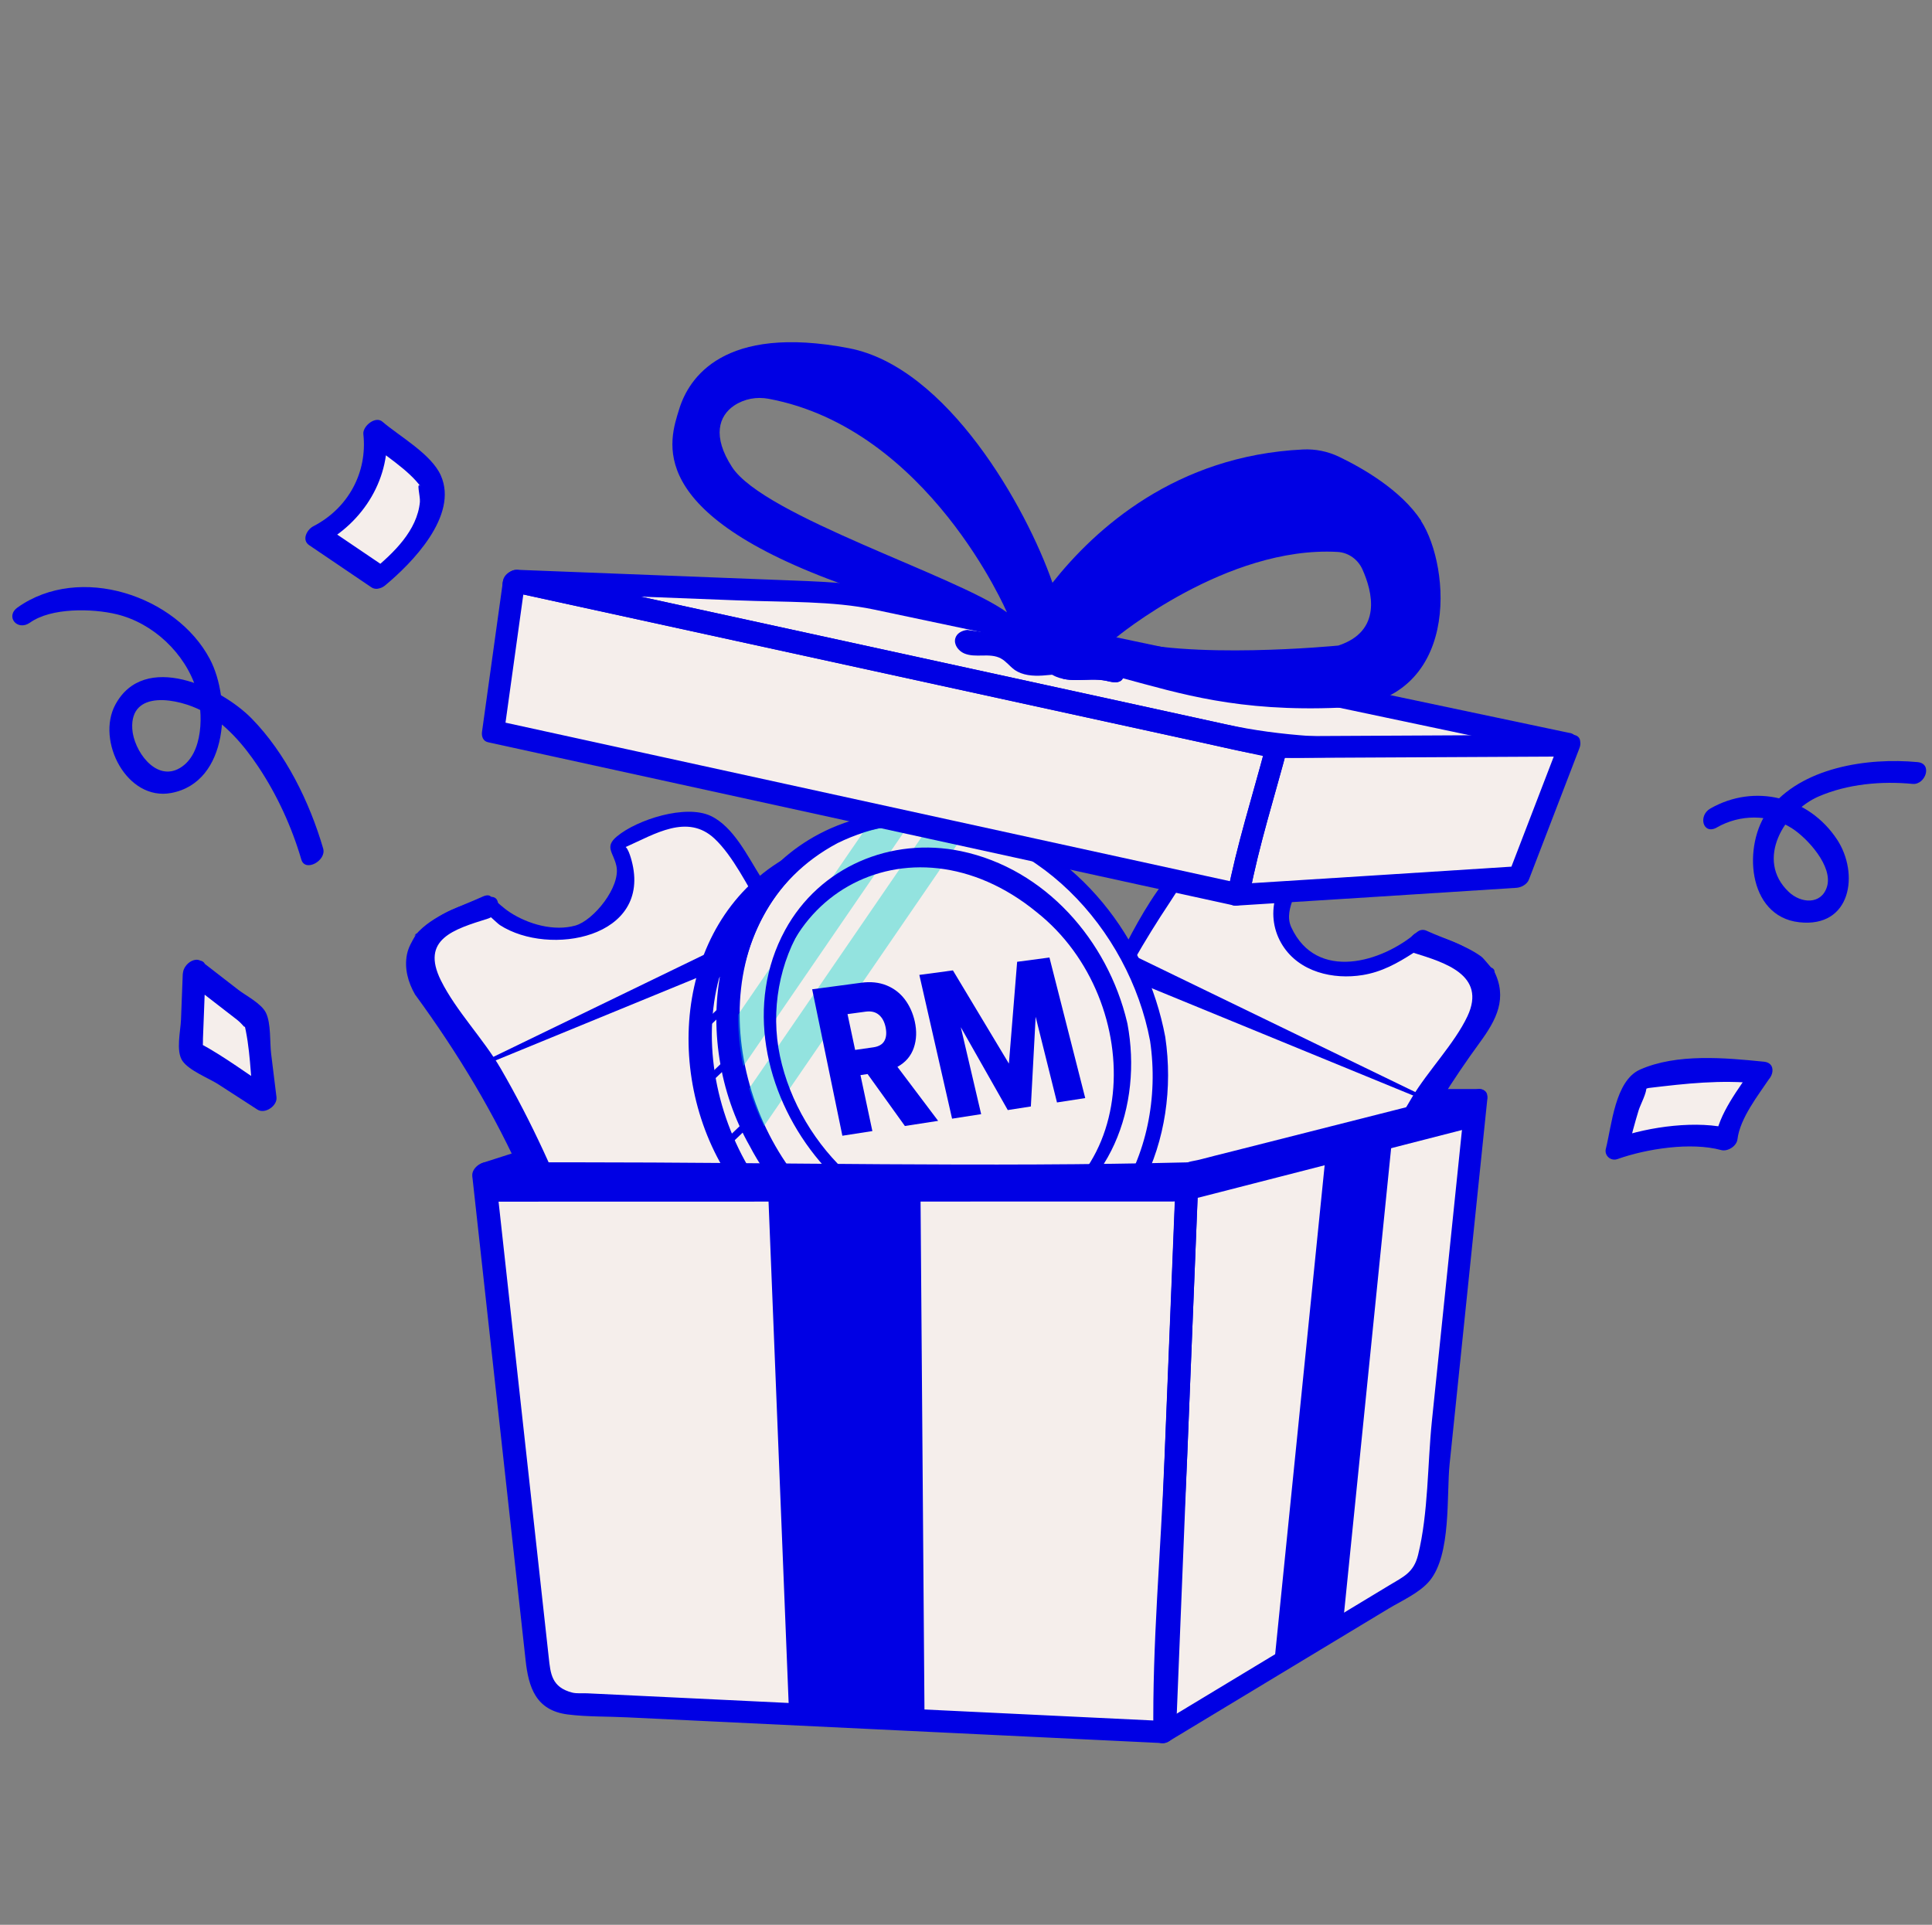 <svg width="270" height="269" viewBox="0 0 270 269" fill="none" xmlns="http://www.w3.org/2000/svg">
<rect x="0" y="0" width="270" height="269" fill="#808080" stroke="none"/>
<path d="M45.162 118.58C43.263 112.077 39.917 105.248 35.154 100.4C30.834 96.005 20.158 90.97 16.114 98.489C13.408 103.524 17.718 111.978 23.917 110.825C32.015 109.318 32.33 97.769 29.319 92.093C24.625 83.235 11.134 78.732 2.465 84.89C0.684 86.152 2.426 88.26 4.187 87.019C7.179 84.89 12.915 85.038 16.261 85.836C21.388 87.058 25.904 91.305 27.459 96.38C28.424 99.523 28.492 105.386 25.117 107.347C21.742 109.308 18.662 104.854 18.485 101.858C18.151 96.261 24.999 97.631 28.237 99.356C31.474 101.08 34.042 104.076 36.089 107.14C38.717 111.072 40.783 115.585 42.111 120.127C42.643 121.95 45.654 120.265 45.162 118.59V118.58Z" fill="#0000E5"/>
<path d="M52.994 80.742L44.305 74.86C44.305 74.86 53.869 70.071 52.403 60.266L59.951 66.789C59.951 66.789 62.814 72.958 52.994 80.742Z" fill="#F5EEEB"/>
<path d="M54.057 79.402C51.164 77.441 48.271 75.48 45.368 73.519L44.768 76.17C50.819 73.056 54.736 66.7 53.988 59.862L51.321 61.596C53.555 63.527 57.137 65.646 58.869 68.119C58.072 66.986 58.76 69.351 58.682 70.149C58.308 74.15 55.011 77.273 52.108 79.678C50.445 81.057 52.158 83.195 53.83 81.806C57.511 78.751 64.113 72.09 61.604 66.444C60.276 63.449 55.779 60.946 53.447 58.936C52.463 58.078 50.662 59.566 50.78 60.67C51.37 66.06 48.635 71.046 43.803 73.539C42.888 74.012 42.13 75.46 43.203 76.189C46.096 78.15 48.989 80.111 51.892 82.072C53.329 83.048 55.621 80.486 54.027 79.402H54.057Z" fill="#0000E5"/>
<path d="M27.136 135.715L26.703 147.047L37.045 153.728L35.628 142.297L27.136 135.715Z" fill="#F5EEEB"/>
<path d="M25.541 136.119C25.463 138.248 25.384 140.366 25.295 142.495C25.236 144.061 24.557 146.89 25.492 148.259C26.427 149.629 29.221 150.703 30.501 151.531C32.321 152.713 34.142 153.886 35.972 155.068C37.015 155.748 38.786 154.556 38.639 153.334C38.393 151.314 38.137 149.284 37.891 147.264C37.694 145.687 37.891 143.017 37.163 141.539C36.523 140.238 34.368 139.154 33.285 138.317C31.593 137.006 29.901 135.696 28.208 134.385C26.84 133.321 24.547 135.873 26.073 137.055C27.49 138.149 28.907 139.253 30.324 140.347L33.138 142.524C34.122 143.293 34.437 144.219 34.053 142.761C34.998 146.348 34.998 150.447 35.45 154.132L38.117 152.398C34.742 150.21 31.426 147.688 27.883 145.786C27.883 145.786 28.178 147.067 28.316 146.288C28.385 145.914 28.346 145.5 28.365 145.126L28.513 141.332C28.592 139.322 28.671 137.322 28.739 135.311C28.808 133.301 25.61 134.405 25.551 136.119H25.541Z" fill="#0000E5"/>
<path d="M239.947 115.634C243.145 113.801 247.219 113.762 250.358 115.713C252.523 117.063 256.252 121.093 255.307 123.98C254.491 126.473 251.676 126.256 249.984 124.65C245.221 120.147 249.394 113.358 254.186 111.298C258.24 109.554 262.934 109.14 267.293 109.554C269.064 109.722 270.146 106.716 267.982 106.509C261.005 105.849 251.706 107.229 247.17 113.19C243.519 117.979 244.119 128.059 251.43 128.887C258.742 129.715 259.863 122.059 256.715 117.299C252.779 111.367 245.221 109.446 239.012 113.003C237.28 113.998 237.989 116.757 239.957 115.634H239.947Z" fill="#0000E5"/>
<path d="M246.169 149.906C246.169 149.906 241.268 157.158 241.258 159.257C238.119 158.183 227.925 159.73 225.977 160.528C227.394 154.793 228.791 151.157 228.791 151.157C228.791 151.157 233.74 148.516 246.169 149.896V149.906Z" fill="#F5EEEB"/>
<path d="M244.987 149.167C243.029 152.083 240.136 155.7 239.703 159.277L241.985 157.779C237.292 156.508 230.472 157.444 225.916 159.06L227.54 160.508C227.993 158.715 228.465 156.932 229.006 155.158C229.223 154.439 230.207 152.625 230.079 151.877C229.961 151.177 228.839 152.399 229.498 152.359C229.784 152.35 230.089 152.093 230.384 152.054C235.678 151.423 240.401 150.881 245.823 151.423C247.594 151.601 248.667 148.595 246.512 148.378C241.149 147.837 234.33 147.196 229.193 149.482C225.69 151.039 225.247 157.306 224.421 160.538C224.175 161.494 225.11 162.321 226.044 161.986C230.118 160.538 236.308 159.582 240.529 160.725C241.434 160.972 242.694 160.193 242.812 159.227C243.166 156.271 245.725 153.049 247.348 150.625C248.598 148.763 246.109 147.462 244.977 149.157L244.987 149.167Z" fill="#0000E5"/>
<path d="M206.297 153.728L100.21 153.767L67.619 163.956L166.07 163.917L206.297 153.728Z" fill="#0000E4"/>
<path d="M206.641 152.201C187.974 152.201 169.317 152.211 150.65 152.221C138.409 152.221 126.178 152.221 113.937 152.231C109.204 152.231 103.782 151.472 99.157 152.595C88.5 155.197 78.03 159.197 67.56 162.478C66.212 162.902 65.159 165.474 67.284 165.474C86.453 165.474 105.622 165.464 124.781 165.454H158.523C163.856 165.444 167.576 165.021 172.781 163.7C183.979 160.862 195.167 158.025 206.366 155.197C208.176 154.743 208.432 151.708 206.238 152.26C196.496 154.733 186.744 157.197 177.002 159.67C173.43 160.577 169.691 161.956 166.04 162.449C166.975 162.321 165.361 162.4 165.184 162.4C163.866 162.419 162.557 162.4 161.238 162.4C137.711 162.4 114.183 162.419 90.655 162.429C83.098 162.429 75.54 162.429 67.983 162.429L67.707 165.425C77.361 162.409 87.014 159.384 96.667 156.369C99.098 155.61 99.481 155.315 101.292 155.285C104.421 155.246 107.55 155.285 110.67 155.285C135.231 155.285 159.802 155.266 184.363 155.256C191.566 155.256 198.769 155.256 205.972 155.256C207.733 155.256 208.835 152.211 206.661 152.211L206.641 152.201Z" fill="#0000E4"/>
<path d="M207.743 136.14H207.723C207.693 136.071 207.654 136.022 207.625 135.973C207.595 135.924 207.566 135.884 207.536 135.845C207.428 135.677 207.31 135.51 207.182 135.362C207.073 135.234 206.946 135.125 206.847 135.017C206.818 134.988 206.788 134.968 206.768 134.938C206.739 134.909 206.729 134.889 206.67 134.85C206.611 134.8 206.562 134.761 206.503 134.721C206.316 134.584 206.158 134.465 206.011 134.377C205.725 134.189 205.509 134.071 205.351 134.022C205.312 134.012 205.283 134.002 205.253 133.992C204.308 133.559 203.354 133.135 202.399 132.701C202.262 132.642 202.134 132.583 201.996 132.524C201.72 132.396 201.415 132.248 201.101 132.1C200.382 131.775 199.565 131.401 198.64 130.977C198.542 131.056 198.444 131.154 198.335 131.243C198.257 131.312 198.168 131.391 198.08 131.47C197.971 131.558 197.873 131.657 197.765 131.755C197.558 131.943 197.312 132.179 197.125 132.337C197.096 132.347 197.086 132.376 197.056 132.386C197.007 132.426 196.948 132.475 196.899 132.514C196.791 132.593 196.692 132.682 196.584 132.761C196.348 132.918 196.121 133.076 195.895 133.234C193.996 134.436 191.772 135.254 189.528 135.451C188.417 135.549 187.305 135.52 186.232 135.342C185.779 135.273 185.346 135.155 184.923 135.027C184.667 134.938 184.412 134.85 184.166 134.741C183.634 134.524 183.113 134.268 182.64 133.963C182.168 133.667 181.715 133.312 181.312 132.918C180.899 132.534 180.544 132.091 180.22 131.627C179.895 131.154 179.629 130.672 179.432 130.149C179.029 129.105 178.881 127.962 178.99 126.848C179.019 126.572 179.059 126.297 179.118 126.021C179.147 125.883 179.186 125.745 179.226 125.597L179.285 125.39C179.305 125.331 179.314 125.282 179.344 125.213C179.442 124.966 179.56 124.582 179.649 124.424L180.121 123.488L180.229 123.232C180.269 123.143 180.259 123.074 180.249 123.015C180.249 122.956 180.21 122.867 180.18 122.808C180.161 122.769 180.092 122.7 180.043 122.651C180.013 122.621 179.964 122.601 179.924 122.582C179.905 122.572 179.875 122.562 179.856 122.562C179.836 122.562 179.816 122.542 179.787 122.542C179.728 122.542 179.688 122.513 179.649 122.493L179.531 122.424C179.482 122.394 179.462 122.394 179.442 122.385L179.383 122.355L179.255 122.296L178.212 121.843L176.126 120.946C175.427 120.65 174.719 120.355 174.001 120.089C173.637 119.951 173.282 119.813 172.918 119.685C172.731 119.616 172.554 119.557 172.357 119.497L172.092 119.419C171.688 119.3 171.55 119.281 171.55 119.281C171.226 119.212 170.803 119.143 170.252 119.162C169.71 119.182 169.051 119.271 168.313 119.537C167.723 119.754 167.083 120.089 166.502 120.581C166.217 120.798 165.961 121.044 165.725 121.311C165.41 121.665 165.204 121.981 164.948 122.325C164.475 122.996 164.003 123.666 163.55 124.345L162.173 126.375L160.844 128.445C160.392 129.134 159.978 129.834 159.555 130.534C159.142 131.233 158.699 131.923 158.296 132.642C156.633 135.46 155.108 138.357 153.631 141.284C152.175 144.22 150.837 147.206 149.577 150.231C148.328 153.256 147.196 156.331 146.153 159.435C145.13 162.548 144.205 165.692 143.378 168.855L142.797 171.239C142.709 171.634 142.601 172.028 142.512 172.432C142.424 172.836 142.315 173.22 142.256 173.683C142.059 175.477 142.65 177.26 143.732 178.63C144.273 179.319 144.952 179.921 145.74 180.334C146.133 180.541 146.517 180.699 146.881 180.867L147.993 181.369L152.657 183.468C152.657 183.468 152.697 183.468 152.707 183.497C152.726 183.497 152.736 183.497 152.766 183.507C152.805 183.527 152.834 183.507 152.864 183.507L152.884 183.537H152.903H152.953C152.982 183.537 153.012 183.537 153.041 183.527C153.09 183.527 153.139 183.497 153.179 183.468L153.248 183.428C153.248 183.428 153.287 183.369 153.307 183.34L153.415 183.153C153.454 183.093 153.474 183.005 153.504 182.936L153.631 182.62L153.809 182.167C153.868 182.019 153.917 181.921 153.976 181.783L154.202 181.359L154.31 181.142L154.429 180.965C154.596 180.709 154.773 180.463 154.96 180.236C155.344 179.773 155.796 179.359 156.279 178.994C156.761 178.64 157.292 178.344 157.853 178.127C158.975 177.684 160.215 177.536 161.425 177.644C162.625 177.753 163.826 178.167 164.908 178.728C165.45 179.014 165.961 179.349 166.443 179.733C166.935 180.118 167.388 180.541 167.811 180.995C168.667 181.901 169.356 182.926 169.917 184.049C170.468 185.163 170.881 186.365 171.127 187.577C171.157 187.725 171.186 187.882 171.206 188.03L171.275 188.503C171.314 188.818 171.344 189.124 171.363 189.42L171.383 189.912V189.971C171.383 189.971 171.383 189.971 171.383 189.981V190.099V190.346L171.363 191.44L171.383 191.597C171.383 191.597 171.383 191.686 171.403 191.715C171.413 191.745 171.432 191.784 171.462 191.814C171.501 191.863 171.57 191.922 171.629 191.962C171.669 191.982 171.718 192.001 171.757 192.011C171.796 192.031 171.865 192.011 171.895 192.05C171.974 192.119 172.013 192.119 172.052 192.149L172.534 192.366L173.518 192.809L175.477 193.686L177.435 194.563L178.419 195.007C178.783 195.164 179.177 195.283 179.56 195.352C180.348 195.48 181.194 195.401 181.952 195.056C182.699 194.721 183.329 194.139 183.752 193.46C183.969 193.125 184.136 192.76 184.264 192.386C184.323 192.208 184.382 192.001 184.421 191.824L184.549 191.302L185.071 189.222C185.425 187.843 185.75 186.454 186.114 185.064C186.183 184.838 186.252 184.601 186.321 184.374C188.958 176.59 194.537 161.928 202.852 149.512L207.546 143.077C207.546 143.077 209.947 139.234 207.713 136.15L207.743 136.14Z" fill="#F5EEEB"/>
<path d="M208.451 135.253C208.284 135.174 207.399 133.962 206.975 133.657C204.811 132.09 201.78 131.184 199.349 130.07C198.926 129.873 198.424 129.932 198.06 130.247C193.17 134.504 183.999 137.224 180.466 129.607C179.177 126.838 182.267 124.02 181.017 121.98C180.594 121.3 178.842 120.886 178.242 120.62C175.526 119.448 172.515 117.704 169.465 118.216C162.96 119.31 157.686 131.558 154.96 136.633C149.115 147.511 144.589 159.178 141.774 171.209C140.515 176.609 142.296 179.95 147.305 182.216C148.79 182.886 150.257 183.625 151.772 184.226C153.061 184.739 152.284 184.65 152.028 184.226C152.195 184.502 152.687 184.581 152.963 184.482C153.366 184.335 154.035 183.733 154.616 182.817C154.97 182.255 155.118 181.595 155.521 181.053C158.227 177.358 163.383 178.432 166.355 181.142C168.992 183.546 170.124 186.828 170.35 190.286C170.468 192.011 170.232 192.07 171.472 193.085C175.467 196.346 182.995 198.199 185.327 192.365C186.823 188.601 187.315 184.394 188.712 180.561C190.985 174.343 193.573 168.234 196.555 162.321C199.536 156.409 202.951 150.98 206.818 145.678C209.111 142.545 210.744 139.5 208.757 135.628C208.166 134.485 206.198 135.628 206.72 136.652C209.091 141.254 205.185 144.673 202.725 148.132C199.654 152.448 197.047 157.099 194.665 161.829C191.772 167.564 189.253 173.476 187.039 179.496C185.701 183.113 185.357 187.842 183.585 191.144C182.532 193.104 179.61 193.912 177.524 193.38C176.441 193.104 175.27 192.365 174.257 191.912C172.151 190.956 172.466 191.676 172.486 189.695C172.555 183.911 168.382 177.772 162.537 176.727C159.024 176.097 155.472 177.585 153.553 180.61C153.199 181.172 152.894 181.782 152.687 182.403C152.215 183.783 153.091 181.595 153.789 182.748C153.592 182.433 153.16 182.453 152.854 182.492C153.524 182.393 153.356 182.512 152.668 182.216C151.841 181.861 151.024 181.477 150.207 181.112C148.308 180.265 145.986 179.546 144.658 177.871C141.46 173.87 145.612 164.331 146.97 160.163C150.886 148.162 156.446 136.672 163.443 126.168C164.859 124.03 166.109 121.635 168.579 120.699C171.177 119.724 173.322 120.916 175.762 121.931C176.5 122.236 178.134 122.63 178.734 123.222C179.157 123.636 179.275 123.576 179.197 123.212C179.305 123.724 178.37 124.956 178.213 125.577C177.642 127.814 177.996 130.149 179.236 132.11C181.598 135.854 186.321 136.938 190.434 136.268C193.13 135.825 195.256 134.632 197.499 133.194C199.241 132.07 198.385 131.913 200.402 132.967C202.173 133.883 204.26 134.406 205.854 135.628C206.306 135.972 206.552 136.79 207.044 137.027C208.087 137.519 209.603 135.785 208.471 135.243L208.451 135.253Z" fill="#0000E5"/>
<path d="M181.478 195.972C183.722 194.504 184.42 192.563 185.04 190.099C185.965 186.453 186.94 182.936 188.258 179.408C192.066 169.18 196.642 158.824 202.9 149.837C205.498 146.112 210.162 141.855 208.637 136.771C207.456 132.829 203.068 131.479 199.082 130.228C197.439 129.706 195.668 132.563 197.626 133.184C201.759 134.485 207.811 136.219 205.075 142.033C203.294 145.807 199.584 149.62 197.331 153.365C192.745 161.001 189.026 169.16 185.857 177.477C184.755 180.384 183.653 183.31 182.866 186.325C182.256 188.7 182.039 192.346 179.746 193.844C177.916 195.036 179.677 197.145 181.468 195.972H181.478Z" fill="#0000E5"/>
<path d="M157.961 133.312L199.989 153.689L199.831 154.064L156.613 136.327L157.961 133.312Z" fill="#0000E5"/>
<path d="M58.92 138.268L63.614 144.702C71.929 157.118 77.518 171.78 80.145 179.565C80.214 179.801 80.283 180.028 80.352 180.255C80.716 181.634 81.05 183.033 81.395 184.413L81.916 186.492L82.044 187.014C82.084 187.192 82.143 187.398 82.202 187.576C82.33 187.95 82.497 188.315 82.713 188.65C83.137 189.32 83.766 189.911 84.514 190.246C85.272 190.591 86.108 190.67 86.905 190.542C87.299 190.473 87.693 190.355 88.047 190.197L89.031 189.754L90.989 188.877L92.947 188L93.931 187.556L94.413 187.339C94.413 187.339 94.482 187.31 94.571 187.241C94.6 187.201 94.659 187.211 94.709 187.201C94.748 187.192 94.797 187.172 94.837 187.152C94.906 187.113 94.965 187.054 95.004 187.004C95.033 186.965 95.043 186.935 95.063 186.906C95.083 186.876 95.083 186.827 95.083 186.788L95.102 186.63L95.083 185.536V185.29V185.172V185.162V185.093L95.102 184.6C95.112 184.304 95.151 183.999 95.191 183.684L95.26 183.211C95.279 183.063 95.309 182.915 95.338 182.757C95.575 181.545 95.998 180.343 96.549 179.23C97.1 178.106 97.799 177.082 98.655 176.175C99.078 175.722 99.54 175.298 100.022 174.914C100.505 174.53 101.016 174.194 101.557 173.909C102.64 173.337 103.84 172.933 105.041 172.825C106.251 172.716 107.491 172.854 108.613 173.308C109.174 173.524 109.705 173.81 110.187 174.175C110.679 174.53 111.122 174.943 111.506 175.416C111.693 175.643 111.88 175.889 112.037 176.146L112.155 176.323L112.264 176.54L112.49 176.963C112.549 177.101 112.598 177.19 112.657 177.348L112.834 177.801L112.962 178.116C112.992 178.185 113.011 178.274 113.051 178.333L113.159 178.52C113.159 178.52 113.198 178.589 113.218 178.609L113.287 178.648C113.287 178.648 113.375 178.698 113.425 178.708C113.444 178.708 113.484 178.707 113.513 178.717H113.562H113.582L113.602 178.688C113.602 178.688 113.661 178.707 113.7 178.688C113.72 178.668 113.74 178.688 113.759 178.678C113.779 178.658 113.789 178.658 113.808 178.648L118.473 176.55L119.585 176.047C119.949 175.879 120.332 175.722 120.726 175.515C121.513 175.101 122.192 174.5 122.733 173.81C123.816 172.431 124.406 170.657 124.21 168.864C124.15 168.41 124.042 168.026 123.954 167.612C123.865 167.208 123.767 166.814 123.668 166.42L123.088 164.035C122.261 160.862 121.336 157.719 120.313 154.615C119.27 151.511 118.138 148.437 116.888 145.412C115.629 142.387 114.3 139.401 112.834 136.465C111.358 133.538 109.833 130.641 108.17 127.823C107.767 127.113 107.324 126.414 106.91 125.714C106.487 125.014 106.064 124.315 105.621 123.625L104.293 121.556L102.915 119.526C102.463 118.846 101.981 118.176 101.518 117.506C101.272 117.161 101.056 116.846 100.741 116.491C100.505 116.225 100.239 115.988 99.963 115.762C99.383 115.269 98.733 114.934 98.153 114.717C97.415 114.441 96.755 114.353 96.214 114.343C95.673 114.323 95.25 114.392 94.915 114.461C94.915 114.461 94.778 114.481 94.374 114.599L94.108 114.678C93.921 114.737 93.734 114.796 93.547 114.865C93.183 114.993 92.819 115.121 92.465 115.269C91.747 115.545 91.048 115.831 90.34 116.126L88.254 117.023L87.21 117.476L87.082 117.536L87.023 117.565C87.023 117.565 86.984 117.575 86.935 117.604L86.817 117.673C86.817 117.673 86.738 117.713 86.679 117.723C86.65 117.723 86.63 117.742 86.61 117.742C86.591 117.742 86.561 117.752 86.541 117.762C86.502 117.782 86.453 117.811 86.423 117.831C86.374 117.88 86.305 117.949 86.285 117.989C86.256 118.038 86.226 118.137 86.217 118.186C86.217 118.245 86.207 118.314 86.236 118.403L86.344 118.659L86.817 119.595C86.905 119.753 87.023 120.137 87.122 120.383C87.151 120.442 87.161 120.501 87.181 120.561L87.24 120.768C87.279 120.915 87.319 121.053 87.348 121.191C87.407 121.457 87.447 121.733 87.476 122.019C87.584 123.132 87.427 124.275 87.033 125.32C86.837 125.842 86.571 126.335 86.246 126.798C85.931 127.261 85.567 127.705 85.154 128.089C84.75 128.483 84.298 128.838 83.825 129.133C83.353 129.439 82.832 129.685 82.3 129.912C82.054 130.02 81.798 130.109 81.543 130.198C81.119 130.326 80.686 130.444 80.234 130.513C79.161 130.69 78.059 130.73 76.937 130.621C74.704 130.424 72.47 129.606 70.571 128.404C70.335 128.247 70.108 128.089 69.882 127.931C69.774 127.852 69.675 127.764 69.567 127.685C69.518 127.636 69.459 127.596 69.41 127.557C69.39 127.547 69.37 127.517 69.341 127.507C69.144 127.36 68.908 127.113 68.701 126.926C68.593 126.828 68.494 126.729 68.386 126.64C68.298 126.562 68.219 126.483 68.13 126.414C68.032 126.325 67.924 126.236 67.825 126.148C66.9 126.571 66.084 126.946 65.365 127.271C65.04 127.429 64.745 127.567 64.47 127.695C64.342 127.754 64.204 127.813 64.066 127.872C63.112 128.306 62.157 128.739 61.213 129.163C61.173 129.163 61.144 129.173 61.114 129.192C60.957 129.252 60.74 129.36 60.455 129.547C60.307 129.646 60.15 129.754 59.963 129.892C59.904 129.932 59.855 129.971 59.796 130.02C59.737 130.069 59.727 130.079 59.697 130.109C59.678 130.138 59.648 130.158 59.619 130.188C59.52 130.296 59.402 130.404 59.284 130.533C59.156 130.68 59.038 130.848 58.93 131.015C58.9 131.065 58.871 131.104 58.841 131.144C58.812 131.193 58.772 131.252 58.743 131.311H58.723C56.48 134.405 58.89 138.238 58.89 138.238L58.92 138.268Z" fill="#F5EEEB"/>
<path d="M58.014 138.997C64.026 147.225 69.163 155.719 73.305 165.09C75.46 169.968 77.566 174.973 79.131 180.078C79.977 182.847 80.115 186.768 81.758 189.281C84.592 193.607 91.401 190.503 94.757 188.187C97.217 186.492 96.046 182.354 97.493 179.477C100.543 173.387 108.002 171.968 111.682 177.949C112.263 178.895 112.587 179.516 113.099 179.693C113.67 179.9 114.26 179.388 114.536 178.954L114.555 178.925L113.119 179.664C114.683 179.89 116.75 178.343 118.068 177.742C121.335 176.274 124.356 174.697 125.134 170.825C125.911 166.952 123.667 161.661 122.565 157.995C120.45 150.94 117.773 144.042 114.585 137.411C112.125 132.307 109.35 127.35 106.319 122.571C104.479 119.664 102.511 115.536 99.323 114.028C95.849 112.382 89.069 114.521 86.225 116.886C84.435 118.374 85.714 119.103 86.137 120.995C86.796 123.911 82.949 128.641 80.41 129.351C77.438 130.188 73.827 129.173 71.288 127.518C70.284 126.867 69.448 126.04 68.553 125.261C68.287 125.025 67.805 125.143 67.529 125.271C64.213 126.789 60.553 127.833 58.102 130.612C57.522 131.262 58.565 129.853 58.053 130.74C57.541 131.627 57.079 132.376 56.872 133.391C56.489 135.342 57.03 137.293 58.004 138.988C58.584 140.012 60.395 138.584 59.795 137.529C57.994 134.376 58.831 131.686 61.546 130.05C62.589 129.42 66.585 127.262 67.657 127.508C68.09 127.606 69.448 129.016 69.871 129.291C76.74 133.735 91.185 131.105 88.262 120.246C88.056 119.487 87.436 117.339 86.688 118.689C86.757 118.571 87.357 118.413 87.534 118.334C91.46 116.59 96.076 113.654 99.854 117.201C102.432 119.615 104.528 123.931 106.339 126.946C110.127 133.253 113.424 139.845 116.179 146.664C118.728 152.96 121.434 159.808 122.565 166.539C123.038 169.337 122.841 172.392 120.607 174.224C119.702 174.973 118.934 175.249 117.96 175.742C116.986 176.235 115.933 176.57 114.969 177.082C114.27 177.457 113.01 177.525 114.073 177.683C113.453 177.594 112.961 177.9 112.637 178.422L112.617 178.452L114.054 177.713C114.054 177.713 113.03 175.446 112.381 174.658C109.379 171.032 104.184 171.111 100.435 173.476C96.902 175.703 94.747 179.605 94.137 183.674C93.98 184.709 93.98 185.024 93.999 185.537C94.068 187.291 94.895 186 93.734 186.62C90.339 188.424 85.094 191.143 82.919 185.97C82.014 183.822 81.837 181.26 81.158 179.043C80.233 176.038 79.052 173.081 77.891 170.165C73.227 158.409 67.234 147.708 59.805 137.529C59.096 136.564 57.295 138.002 58.014 138.988V138.997Z" fill="#0000E5"/>
<path d="M68.07 125.439C65.502 126.247 62.619 126.996 60.483 128.72C60.041 129.075 59.657 129.489 59.303 129.932C58.122 131.38 59.726 128.779 58.928 130.474C56.055 136.583 59.558 139.943 62.992 144.782C69.261 153.611 73.846 163.72 77.694 173.821C79.121 177.585 80.301 181.309 81.276 185.211C81.925 187.823 82.417 189.882 84.818 191.449C86.274 192.405 88.567 189.833 86.953 188.778C84.897 187.429 84.651 184.985 84.11 182.817C83.263 179.408 82.21 176.166 80.971 172.875C77.91 164.765 74.319 156.823 69.969 149.324C67.549 145.166 63.75 141.303 61.625 137.037C58.742 131.243 63.416 129.883 68.208 128.375C69.969 127.823 70.235 124.759 68.08 125.439H68.07Z" fill="#0000E5"/>
<path d="M109.881 131.529L66.663 149.265L66.496 148.891L108.533 128.513L109.881 131.529Z" fill="#0000E5"/>
<path d="M158.659 147.994C161.69 165.79 150.639 180.827 133.97 181.576C117.301 182.325 101.33 168.5 98.299 150.704C95.268 132.908 106.319 117.871 122.988 117.122C139.657 116.374 155.628 130.198 158.659 147.994Z" fill="#F5EEEB"/>
<path d="M158.66 147.994C160.067 156.094 158.62 164.883 153.661 171.584C139.245 190.759 111.161 182.216 100.977 163.07C92.209 147.945 95.309 126.03 112.49 118.551C132.918 109.751 155.491 127.537 158.66 147.994ZM158.66 147.994C155.511 127.951 132.918 111.239 113.454 120.61C94.059 130.691 96.45 157.493 110.856 170.992C131.58 191.38 163.245 177.969 158.67 147.994H158.66Z" fill="#0000E5"/>
<path d="M161.788 145.205C164.79 163.011 153.887 178.038 137.424 178.787C120.961 179.526 105.188 165.691 102.186 147.895C99.185 130.089 110.088 115.062 126.551 114.314C143.013 113.575 158.787 127.409 161.788 145.205Z" fill="#F5EEEB"/>
<path d="M161.788 145.205C163.165 153.256 161.788 161.986 156.946 168.706C142.698 188.059 114.791 179.348 104.784 160.183C96.213 145.166 99.126 123.33 116.08 115.772C136.479 106.855 158.669 124.877 161.778 145.205H161.788ZM161.788 145.205C158.728 125.34 136.44 108.333 117.064 117.822C97.984 127.951 100.454 154.675 114.555 168.125C135.239 188.739 166.344 174.964 161.798 145.195L161.788 145.205Z" fill="#0000E5"/>
<g opacity="0.4">
<path d="M126.549 114.304C124.808 114.383 123.135 114.619 121.531 115.003L101.742 143.855C101.811 145.175 101.959 146.516 102.185 147.875C102.342 148.811 102.539 149.728 102.766 150.634L127.71 114.264C127.327 114.264 126.943 114.264 126.549 114.294V114.304Z" fill="#00D3CD"/>
</g>
<g opacity="0.4">
<path d="M135.594 115.339C133.94 114.886 132.258 114.57 130.555 114.413L103.643 153.65C104.233 155.394 104.951 157.089 105.778 158.705H105.857L135.603 115.339H135.594Z" fill="#00D3CD"/>
</g>
<path d="M155.953 143.452C158.413 156.537 151.534 170.599 136.941 171.2C123.382 171.761 111.721 160.361 109.005 147.61C106.289 134.859 114.043 120.138 128.646 119.951C142.226 119.783 153.01 131.085 155.992 143.639C156.208 144.555 157.714 143.718 157.517 142.87C154.801 131.44 146.083 121.419 134.314 118.955C124.533 116.916 114.535 121.133 109.714 129.991C98.545 150.527 120.774 179.743 143.603 171.338C155.205 167.071 159.721 154.508 157.557 143.038C157.37 142.033 155.805 142.594 155.962 143.442L155.953 143.452Z" fill="#0000E5"/>
<path d="M126.461 157.364L121.246 150.102L120.252 150.25L121.915 158.074L117.723 158.724L113.502 138.258L120.361 137.342C121.669 137.164 122.85 137.292 123.883 137.706C124.926 138.13 125.773 138.78 126.442 139.657C127.111 140.544 127.573 141.569 127.839 142.741C128.134 144.072 128.095 145.303 127.701 146.446C127.308 147.59 126.55 148.476 125.418 149.097L131.106 156.645L126.452 157.364H126.461ZM119.504 146.732L122.053 146.368C122.801 146.259 123.322 145.964 123.598 145.461C123.874 144.968 123.923 144.318 123.755 143.52C123.588 142.761 123.273 142.19 122.801 141.805C122.329 141.421 121.728 141.283 120.98 141.382L118.442 141.727L119.504 146.722V146.732Z" fill="#0000E5"/>
<path d="M146.663 133.824L151.662 153.462L147.716 154.073L144.734 142.101L144.065 154.635L140.838 155.137L134.274 143.559L137.118 155.709L133.054 156.34L128.479 136.248L133.172 135.617L140.995 148.644L142.147 134.415L146.683 133.814L146.663 133.824Z" fill="#0000E5"/>
<path d="M108.229 148.349C105.503 138.712 108.868 127.153 117.843 121.99C129.277 115.092 144.333 120.808 151.673 131.105C160.992 143.294 160.185 163.454 144.893 170.293C142.591 171.249 140.15 171.771 137.7 171.919C160.028 168.066 160.48 139.815 144.864 127.469C127.033 112.875 104.726 125.449 108.229 148.349Z" fill="#0000E5"/>
<path d="M160.725 145.471C163.067 161.336 153.945 177.831 136.489 177.782C119.997 177.732 106.279 163.257 103.613 147.59C100.916 131.755 110.579 115.23 127.849 115.279C144.538 115.329 157.783 129.833 160.725 145.471C160.981 146.811 163.067 146.063 162.85 144.929C160.253 131.134 150.708 118.738 137 114.58C125.064 110.964 112.065 115.201 105.433 125.961C90.496 150.142 115.687 187.094 143.938 178.708C158.531 174.372 164.956 159.158 162.85 144.939C162.654 143.589 160.558 144.338 160.725 145.481V145.471Z" fill="#0000E5"/>
<path d="M110.135 165.209C108.855 166.431 108.334 166.933 107.055 168.155C106.523 168.667 107.143 169.377 107.675 168.864C108.954 167.643 109.475 167.14 110.754 165.918C111.286 165.406 110.666 164.696 110.135 165.209Z" fill="#0000E5"/>
<path d="M117.702 172.393C116.088 173.93 116.108 173.92 114.494 175.467C113.963 175.979 114.583 176.689 115.114 176.176C116.728 174.639 116.708 174.649 118.322 173.102C118.853 172.59 118.233 171.88 117.702 172.393Z" fill="#0000E5"/>
<path d="M125.011 176.688C123.585 178.048 123.624 178.008 122.197 179.368C121.666 179.88 122.286 180.59 122.817 180.078C124.244 178.718 124.205 178.757 125.631 177.397C126.163 176.885 125.543 176.175 125.011 176.688Z" fill="#0000E5"/>
<path d="M131.644 178.472C130.365 179.694 130.336 179.723 129.057 180.935C128.525 181.447 129.145 182.157 129.676 181.645C130.956 180.423 130.985 180.393 132.264 179.181C132.796 178.669 132.176 177.959 131.644 178.472Z" fill="#0000E5"/>
<path d="M137.026 178.797C135.747 180.019 136.111 179.674 134.832 180.896C134.301 181.408 134.92 182.118 135.452 181.605C136.731 180.383 136.367 180.728 137.646 179.506C138.178 178.994 137.558 178.284 137.026 178.797Z" fill="#0000E5"/>
<path d="M141.779 178.098C140.343 179.467 141.149 178.679 139.713 180.049C139.181 180.561 139.801 181.271 140.333 180.758C141.769 179.389 140.962 180.177 142.399 178.807C142.931 178.295 142.311 177.585 141.779 178.098Z" fill="#0000E5"/>
<path d="M104.547 156.261C102.933 157.798 102.53 158.193 100.916 159.73C100.385 160.242 101.004 160.952 101.536 160.439C103.15 158.902 103.553 158.508 105.167 156.971C105.698 156.458 105.078 155.749 104.547 156.261Z" fill="#0000E5"/>
<path d="M101.832 147.629C100.405 148.989 99.362 149.984 97.935 151.344C97.404 151.857 98.024 152.566 98.555 152.054C99.982 150.694 101.025 149.699 102.452 148.339C102.983 147.826 102.364 147.117 101.832 147.629Z" fill="#0000E5"/>
<path d="M101.427 139.934C100.148 141.156 98.869 142.378 97.59 143.59C97.058 144.102 97.678 144.811 98.21 144.299C99.489 143.077 100.768 141.855 102.047 140.643C102.579 140.131 101.959 139.421 101.427 139.934Z" fill="#0000E5"/>
<path d="M102.521 133.42C101.242 134.642 99.963 135.864 98.683 137.076C98.152 137.588 98.772 138.298 99.303 137.785C100.583 136.564 101.862 135.342 103.141 134.13C103.672 133.617 103.053 132.908 102.521 133.42Z" fill="#0000E5"/>
<path d="M103.642 128.543C102.205 129.912 100.778 131.272 99.342 132.642C98.81 133.154 99.43 133.864 99.962 133.351C101.398 131.982 102.825 130.622 104.262 129.252C104.793 128.74 104.173 128.03 103.642 128.543Z" fill="#0000E5"/>
<path d="M200.351 211.235L206.295 153.729L165.94 163.967H165.921H67.617L75.332 234.027C75.45 235.101 75.942 236.057 76.66 236.766C76.227 236.786 75.991 236.786 75.991 236.786L76.71 236.825C77.477 237.564 78.5 238.027 79.632 238.086L162.782 242.087L197.508 221.128C198.728 220.389 199.535 219.118 199.682 217.689L200.351 211.255V211.235Z" fill="#F5EEEB"/>
<path d="M178.035 232.874L185.248 161.602L194.527 159.335L187.669 227.05L178.035 232.874Z" fill="#0000E4"/>
<path d="M164.348 164.371C163.295 190.404 162.242 216.438 161.189 242.471L163.128 240.54C140.564 239.456 118.001 238.372 95.437 237.288L82.055 236.648C81.415 236.618 80.608 236.707 79.978 236.549C77.066 235.8 76.938 233.889 76.682 231.583C75.403 219.936 74.114 208.289 72.834 196.642C71.624 185.615 70.404 174.589 69.194 163.553L67.255 165.484C96.077 165.484 124.899 165.484 153.711 165.484C157.667 165.484 161.622 165.583 165.578 165.484C167.339 165.445 168.432 162.38 166.267 162.439C137.701 163.149 109.036 162.439 80.46 162.439C76.288 162.439 72.116 162.439 67.944 162.439C67.029 162.439 65.897 163.366 66.005 164.371C68.485 186.926 70.965 209.471 73.454 232.026C73.868 235.81 74.871 239.032 79.339 239.604C82.074 239.949 84.928 239.87 87.673 240.008C101.824 240.688 115.964 241.368 130.114 242.048C140.889 242.57 151.654 243.082 162.429 243.604C163.472 243.654 164.328 242.639 164.368 241.673C165.421 215.64 166.473 189.606 167.526 163.572C167.605 161.552 164.407 162.676 164.338 164.38L164.348 164.371Z" fill="#0000E4"/>
<path d="M204.742 153.748C203.198 168.696 201.653 183.645 200.108 198.602C199.488 204.623 199.626 211.412 198.179 217.305C197.569 219.788 196.142 220.35 194.154 221.552L183.438 228.026C176.403 232.273 169.367 236.53 162.321 240.776L164.388 241.683C164.23 228.873 165.421 215.915 165.933 203.115C166.464 189.931 166.996 176.757 167.517 163.572L165.579 165.504C167.438 165.455 169.495 164.558 171.286 164.114L185.239 160.577C192.275 158.793 199.32 157 206.356 155.216C208.167 154.753 208.423 151.718 206.228 152.28C199.507 153.985 192.777 155.689 186.056 157.394L172.181 160.912C170.656 161.296 169.131 161.671 167.606 162.075C167.291 162.153 165.421 162.479 166.257 162.459C165.214 162.489 164.358 163.366 164.319 164.39C163.788 177.575 163.256 190.749 162.735 203.933C162.213 217.118 161.023 229.691 161.19 242.501C161.2 243.545 162.479 243.88 163.256 243.407C169.465 239.663 175.665 235.909 181.874 232.164L194.036 224.823C195.847 223.73 198.366 222.626 199.763 220.961C202.853 217.295 202.135 208.969 202.587 204.594C203.63 194.464 204.683 184.324 205.726 174.195C206.435 167.376 207.134 160.557 207.842 153.729C208.068 151.571 204.91 151.994 204.723 153.768L204.742 153.748Z" fill="#0000E4"/>
<path d="M69.007 167.938C96.698 167.938 124.388 167.928 152.088 167.918C156.034 167.918 159.97 167.918 163.916 167.918C165.677 167.918 166.779 164.873 164.605 164.873C136.914 164.873 109.224 164.883 81.524 164.893C77.578 164.893 73.642 164.893 69.696 164.893C67.935 164.893 66.833 167.938 69.007 167.938Z" fill="#0000E4"/>
<path d="M204.556 154.891C192.187 158.064 179.818 161.247 167.448 164.42C165.648 164.883 165.392 167.918 167.576 167.356C179.946 164.183 192.315 161.001 204.684 157.828C206.484 157.365 206.74 154.33 204.556 154.891Z" fill="#0000E4"/>
<path d="M110.275 239.545L107.283 164.864H128.627L129.207 240.452L110.275 239.545Z" fill="#0000E4"/>
<path d="M218.693 103.938L119.554 83.008L71.839 81.156L68.906 102.243L72.567 103.041L168.607 124.059L168.627 124.069L173.055 125.035L173.065 125.005L173.055 125.045L210.231 122.69L212.228 122.561L219.294 104.204L218.693 103.938Z" fill="#F5EEEB"/>
<path d="M217.869 103.838C215.517 109.957 213.165 116.076 210.813 122.186L212.575 121.033C199.517 121.88 186.459 122.698 173.401 123.526L174.621 125.034C175.959 118.087 178.154 111.238 179.954 104.4L178.055 105.937C191.684 105.868 205.322 105.799 218.951 105.73C220.712 105.73 221.815 102.675 219.64 102.685C206.011 102.754 192.373 102.823 178.744 102.892C177.858 102.892 177.061 103.602 176.845 104.429C175.044 111.268 172.85 118.116 171.512 125.063C171.364 125.842 171.876 126.62 172.732 126.571C185.79 125.743 198.848 124.925 211.906 124.078C212.584 124.038 213.411 123.605 213.667 122.925C216.019 116.806 218.37 110.686 220.722 104.577C221.529 102.478 218.557 102.074 217.878 103.838H217.869Z" fill="#0000E4"/>
<path d="M176.834 104.44C175.033 111.268 172.819 118.117 171.501 125.064L173.784 123.566C143.614 116.964 113.444 110.362 83.283 103.76C78.737 102.765 74.191 101.769 69.635 100.774L70.472 102.233C71.446 95.207 72.43 88.181 73.404 81.146L71.121 82.643C102.275 89.442 133.439 96.251 164.593 103.05C168.952 104.006 173.311 104.942 177.67 105.908C179.343 106.273 181.114 103.385 179.127 102.952C148.12 96.123 117.084 89.413 86.068 82.633C81.571 81.648 77.074 80.673 72.577 79.687C71.652 79.49 70.432 80.19 70.294 81.185C69.32 88.211 68.336 95.236 67.362 102.272C67.273 102.893 67.5 103.583 68.198 103.73C98.496 110.362 128.804 116.993 159.102 123.625C163.52 124.591 167.929 125.556 172.347 126.522C173.311 126.729 174.443 126.01 174.63 125.024C175.958 118.077 178.162 111.229 179.963 104.4C180.514 102.302 177.297 102.745 176.844 104.44H176.834Z" fill="#0000E4"/>
<path d="M219.037 102.41C203.125 102.597 186.682 104.588 171.351 101.238C146.131 95.729 120.911 90.231 95.69 84.723C87.985 83.038 80.271 81.353 72.566 79.678L71.493 82.683C82.022 83.087 92.541 83.501 103.07 83.905C109.86 84.171 116.414 83.974 122.141 85.186C145.983 90.221 169.826 95.246 193.669 100.282C201.767 101.986 209.866 103.701 217.964 105.406C219.637 105.76 221.408 102.873 219.421 102.45C199.091 98.163 178.761 93.867 158.431 89.581C147.371 87.245 136.31 84.91 125.25 82.575C119.681 81.402 114.406 81.264 108.669 81.047C96.507 80.574 84.344 80.101 72.182 79.628C70.745 79.569 69.22 82.22 71.109 82.634C91.065 86.989 111.021 91.344 130.967 95.7C143.199 98.37 155.44 101.041 167.671 103.711C172.325 104.726 176.645 105.948 181.398 105.898C193.718 105.751 206.028 105.603 218.348 105.455C220.109 105.435 221.212 102.381 219.037 102.41Z" fill="#0000E4"/>
<path d="M198.62 72.79C195.777 68.444 190.305 65.36 187.127 63.833C185.563 63.084 183.831 62.729 182.089 62.818C164.337 63.665 153.06 73.883 147.078 81.451C144.686 84.466 143.142 87.068 142.374 88.487C141.98 89.206 141.793 89.62 141.793 89.62C141.203 89.659 140.622 89.699 140.062 89.748C139.579 89.787 139.107 89.827 138.645 89.876C138.743 90.477 139.196 91.039 139.756 91.325C140.524 91.728 141.429 91.748 142.305 91.778C142.905 91.807 143.535 91.837 144.106 92.004C144.539 92.261 144.972 92.517 145.375 92.773C145.405 92.803 145.424 92.822 145.444 92.842C145.454 92.842 145.464 92.842 145.483 92.842C147.698 92.822 149.892 93.088 152.116 93.581C153.661 93.926 155.156 94.31 156.662 94.714C156.76 94.744 156.849 94.763 156.937 94.793C164.908 96.921 172.997 99.513 187.216 98.902C204.298 98.193 202.743 79.165 198.591 72.799L198.62 72.79ZM187.009 90.221C187.009 90.221 165.803 92.31 155.934 89.137C155.934 89.137 171.393 76.258 186.94 77.135C188.456 77.224 189.784 78.189 190.404 79.579C191.801 82.693 193.208 88.211 186.999 90.231L187.009 90.221Z" fill="#0000E4"/>
<path d="M156.681 94.705C155.323 93.434 154.034 92.3 152.873 91.315C150.206 89.039 148.317 87.62 148.317 87.62C148.563 86.664 148.11 84.418 147.087 81.451C143.426 70.898 132.385 51.309 118.658 48.668C101.054 45.278 96.233 52.886 94.914 57.192C93.595 61.498 89.699 71.677 118.245 81.836C126.029 84.615 133.389 86.339 138.752 89.068C139.205 89.285 139.638 89.512 140.071 89.739L140.543 89.995C141.802 90.665 142.993 91.325 144.115 92.005C144.548 92.261 144.981 92.517 145.384 92.773C145.414 92.793 145.453 92.823 145.493 92.842C146.585 93.513 147.608 94.192 148.582 94.872C149.202 95.01 149.842 95.04 150.481 95.04C151.839 95.04 153.227 94.872 154.555 95.138C155.283 95.296 156.169 95.562 156.73 95.059C156.789 95.01 156.838 94.951 156.868 94.892C156.799 94.833 156.74 94.764 156.671 94.705H156.681ZM102.304 65.272C99.519 60.985 100.444 58.128 102.599 56.679C104.016 55.733 105.748 55.418 107.421 55.733C129.748 59.911 140.72 85.58 140.72 85.58C133.793 80.496 106.781 72.159 102.304 65.272Z" fill="#0000E4"/>
<path d="M156.957 94.784C156.957 94.784 156.917 94.863 156.878 94.892C156.849 94.952 156.789 95.011 156.74 95.06C156.179 95.562 155.304 95.296 154.566 95.139C153.237 94.863 151.85 95.03 150.492 95.04C149.852 95.04 149.213 95.011 148.593 94.873C147.884 94.735 147.195 94.459 146.625 94.006C146.211 93.661 145.857 93.227 145.463 92.843C145.444 92.823 145.424 92.794 145.395 92.774C145.217 92.606 145.03 92.449 144.824 92.331C144.607 92.192 144.371 92.094 144.125 92.005C143.554 91.828 142.925 91.798 142.324 91.779C141.458 91.749 140.553 91.729 139.776 91.325C139.215 91.03 138.752 90.478 138.664 89.877C138.605 89.65 138.625 89.424 138.693 89.207C138.703 89.158 138.733 89.118 138.752 89.079C139.028 88.468 139.707 88.153 140.415 88.113C140.947 88.212 141.468 88.31 141.99 88.419C142.118 88.448 142.256 88.478 142.383 88.497C145.936 89.227 149.468 90.113 152.863 91.335C153.611 91.591 154.349 91.867 155.087 92.173C155.717 92.429 156.357 92.725 156.77 93.247C157.114 93.69 157.213 94.341 156.967 94.794L156.957 94.784Z" fill="#0000E4"/>
<path d="M152.017 94.064C151.476 94.596 150.59 94.389 149.832 94.271C148.484 94.064 147.097 94.32 145.729 94.409C144.361 94.498 142.895 94.399 141.773 93.601C141.104 93.118 140.602 92.409 139.864 92.015C139.097 91.601 138.182 91.591 137.306 91.611C136.43 91.63 135.525 91.66 134.718 91.305C133.921 90.951 133.281 90.073 133.498 89.236C133.685 88.517 134.403 88.123 135.17 88.034C135.702 88.103 136.233 88.172 136.765 88.251C141.311 88.891 145.827 89.758 150.167 91.246C150.807 91.473 151.476 91.719 151.918 92.231C152.361 92.744 152.489 93.591 152.007 94.064H152.017Z" fill="#0000E4"/>
</svg>
